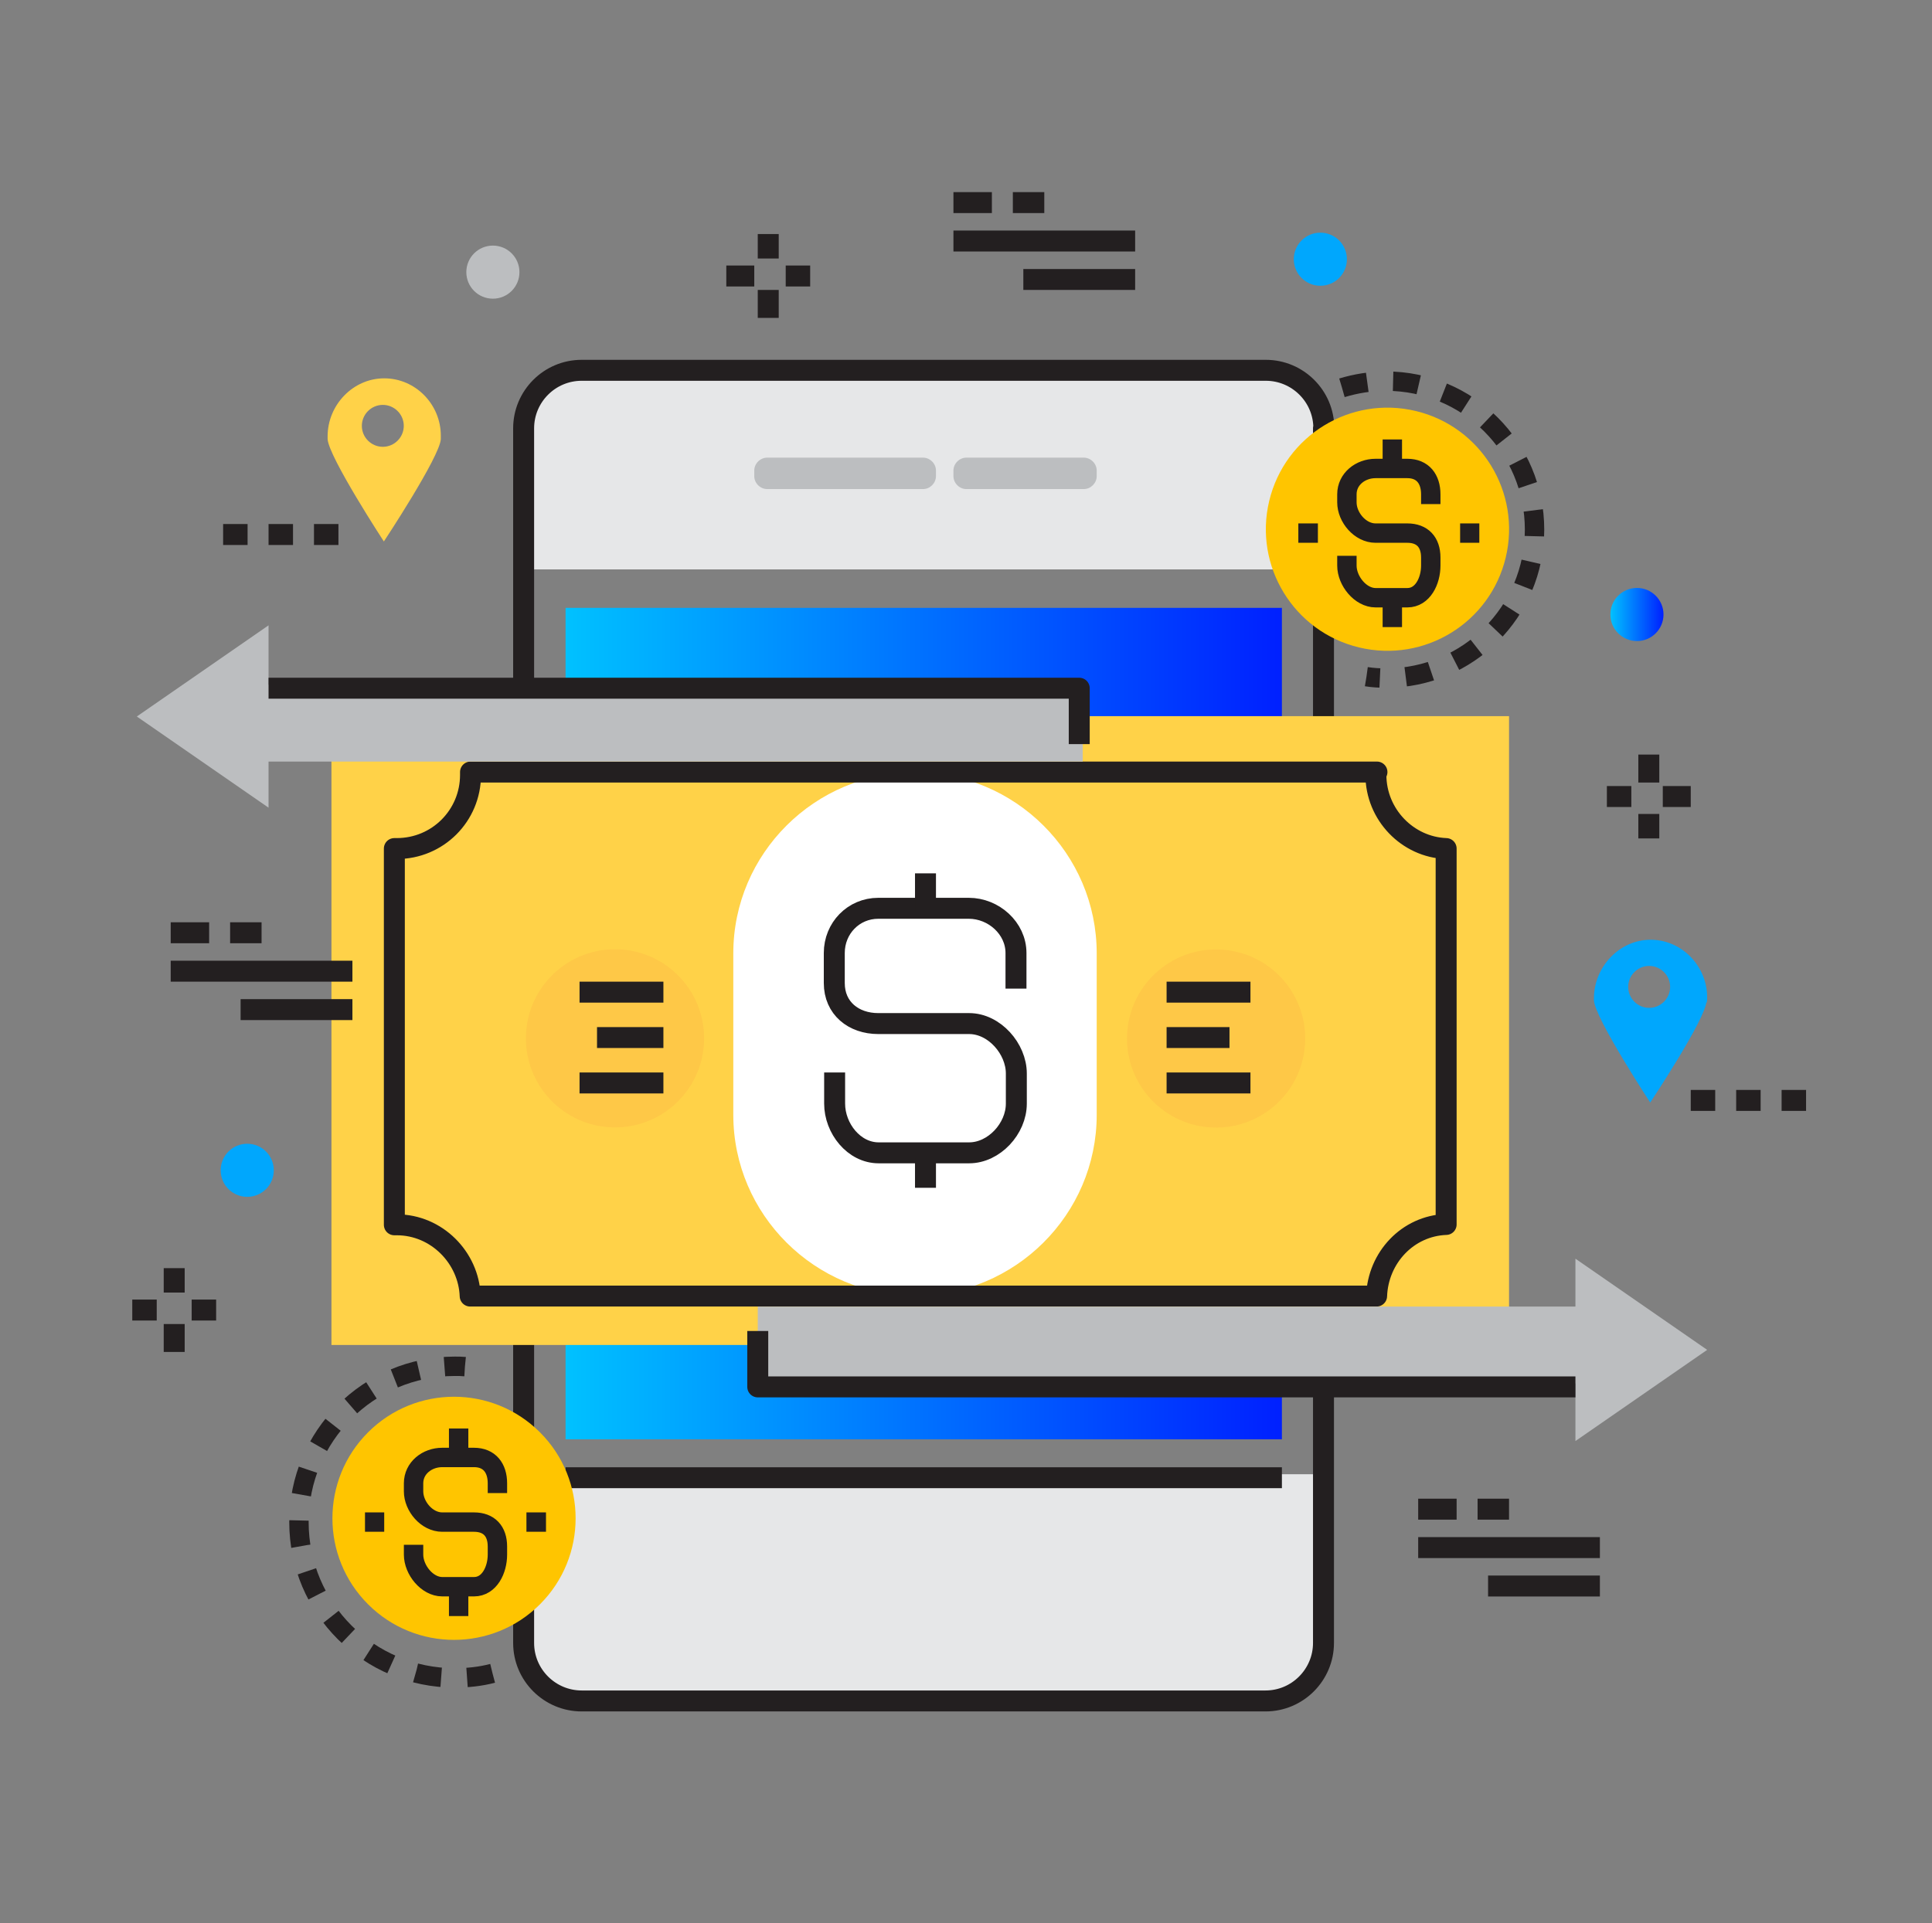 <svg width="227" height="226" viewBox="0 0 227 226" fill="none" xmlns="http://www.w3.org/2000/svg">
<rect x="0" y="0" width="227" height="226" fill="#808080" stroke="none"/>
<g clip-path="url(#clip0_6308_168)">
<g clip-path="url(#clip1_6308_168)">
<path d="M157.679 45.573C159.321 45.08 161.046 44.793 162.852 44.793C172.501 44.793 180.301 52.594 180.301 62.242C180.301 71.89 172.501 79.691 162.852 79.691C162.072 79.691 161.292 79.65 160.553 79.527" stroke="#231F20" stroke-width="2.278" stroke-miterlimit="10" stroke-linejoin="round" stroke-dasharray="3.04 3.04"/>
<path d="M155.134 50.5C155.134 46.722 152.588 43.931 148.811 43.931H68.34C64.562 43.931 61.114 46.722 61.114 50.5V66.922H155.134V50.5Z" fill="#E6E7E8"/>
<path d="M61.114 193.254C61.114 197.031 64.562 200.357 68.34 200.357H148.852C152.629 200.357 155.175 197.031 155.175 193.254V173.259H61.114V193.254Z" fill="#E6E7E8"/>
<path d="M150.617 71.439H66.451V169.154H150.617V71.439Z" fill="url(#paint0_linear_6308_168)"/>
<path d="M155.544 50.336C155.544 46.558 152.465 43.52 148.729 43.52H68.34C64.563 43.52 61.524 46.599 61.524 50.336V193.09C61.524 196.867 64.604 199.905 68.34 199.905H148.688C152.465 199.905 155.503 196.826 155.503 193.09V50.336H155.544Z" stroke="#231F20" stroke-width="2.463" stroke-miterlimit="10" stroke-linejoin="round"/>
<path d="M66.451 173.67H150.617" stroke="#231F20" stroke-width="2.463" stroke-miterlimit="10" stroke-linejoin="round"/>
<path d="M109.971 55.303C109.971 54.482 109.273 53.784 108.452 53.784H90.141C89.32 53.784 88.622 54.482 88.622 55.303V55.96C88.622 56.781 89.32 57.479 90.141 57.479H108.452C109.273 57.479 109.971 56.781 109.971 55.96V55.303Z" fill="#BCBEC0"/>
<path d="M128.857 55.303C128.857 54.482 128.159 53.784 127.338 53.784H113.543C112.722 53.784 112.024 54.482 112.024 55.303V55.96C112.024 56.781 112.722 57.479 113.543 57.479H127.338C128.159 57.479 128.857 56.781 128.857 55.96V55.303Z" fill="#BCBEC0"/>
<path d="M176.914 65.53C178.754 57.857 174.025 50.145 166.352 48.305C158.679 46.465 150.967 51.194 149.127 58.867C147.287 66.54 152.015 74.252 159.688 76.092C167.361 77.932 175.073 73.204 176.914 65.53Z" fill="#FFC500"/>
<path d="M158.254 65.321V66.471C158.254 68.277 159.855 70.248 161.621 70.248H165.357C167.163 70.248 168.108 68.277 168.108 66.471V65.526C168.108 63.72 167.122 62.653 165.357 62.653H161.867H165.11H161.621C159.814 62.653 158.254 60.805 158.254 59.039V58.095C158.254 56.289 159.855 55.057 161.621 55.057H165.357C167.163 55.057 168.108 56.289 168.108 58.095V59.245" fill="#FFC500"/>
<path d="M158.254 65.321V66.471C158.254 68.277 159.855 70.248 161.621 70.248H165.357C167.163 70.248 168.108 68.277 168.108 66.471V65.526C168.108 63.72 167.122 62.653 165.357 62.653H161.867H165.11H161.621C159.814 62.653 158.254 60.805 158.254 59.039V58.095C158.254 56.289 159.855 55.057 161.621 55.057H165.357C167.163 55.057 168.108 56.289 168.108 58.095V59.245" stroke="#231F20" stroke-width="2.278" stroke-miterlimit="10" stroke-linejoin="round"/>
<path d="M163.591 55.468V51.649" stroke="#231F20" stroke-width="2.278" stroke-miterlimit="10" stroke-linejoin="round"/>
<path d="M163.591 73.697V70.659" stroke="#231F20" stroke-width="2.278" stroke-miterlimit="10" stroke-linejoin="round"/>
<path d="M171.556 62.653H173.814" stroke="#231F20" stroke-width="2.278" stroke-miterlimit="10" stroke-linejoin="round"/>
<path d="M152.547 62.653H154.846" stroke="#231F20" stroke-width="2.278" stroke-miterlimit="10" stroke-linejoin="round"/>
<path d="M63.447 188.543C69.027 182.963 69.027 173.917 63.447 168.337C57.868 162.757 48.821 162.757 43.242 168.337C37.662 173.916 37.662 182.963 43.242 188.543C48.821 194.122 57.868 194.122 63.447 188.543Z" fill="#FFC500"/>
<path d="M48.592 181.553V182.702C48.592 184.509 50.193 186.479 51.958 186.479H55.695C57.501 186.479 58.445 184.509 58.445 182.702V181.758C58.445 179.951 57.46 178.884 55.695 178.884H52.205H55.448H51.958C50.152 178.884 48.592 177.036 48.592 175.271V174.327C48.592 172.52 50.193 171.288 51.958 171.288H55.695C57.501 171.288 58.445 172.52 58.445 174.327V175.476" fill="#FFC500"/>
<path d="M48.592 181.553V182.702C48.592 184.509 50.193 186.479 51.958 186.479H55.695C57.501 186.479 58.445 184.509 58.445 182.702V181.758C58.445 179.951 57.46 178.884 55.695 178.884H52.205H55.448H51.958C50.152 178.884 48.592 177.036 48.592 175.271V174.327C48.592 172.52 50.193 171.288 51.958 171.288H55.695C57.501 171.288 58.445 172.52 58.445 174.327V175.476" stroke="#231F20" stroke-width="2.278" stroke-miterlimit="10" stroke-linejoin="round"/>
<path d="M53.888 171.699V167.881" stroke="#231F20" stroke-width="2.278" stroke-miterlimit="10" stroke-linejoin="round"/>
<path d="M53.888 189.928V186.89" stroke="#231F20" stroke-width="2.278" stroke-miterlimit="10" stroke-linejoin="round"/>
<path d="M61.853 178.884H64.152" stroke="#231F20" stroke-width="2.278" stroke-miterlimit="10" stroke-linejoin="round"/>
<path d="M42.885 178.884H45.143" stroke="#231F20" stroke-width="2.278" stroke-miterlimit="10" stroke-linejoin="round"/>
<path d="M177.304 84.166H38.943V158.068H177.304V84.166Z" fill="#FFD248"/>
<path d="M82.695 122.893C83.172 117.131 78.887 112.073 73.125 111.596C67.362 111.119 62.304 115.404 61.827 121.166C61.35 126.929 65.635 131.987 71.398 132.464C77.16 132.941 82.218 128.656 82.695 122.893Z" fill="#FEC847"/>
<path d="M153.32 122.921C153.8 117.159 149.518 112.099 143.756 111.619C137.994 111.139 132.934 115.421 132.454 121.182C131.974 126.944 136.256 132.004 142.018 132.484C147.78 132.964 152.84 128.682 153.32 122.921Z" fill="#FEC847"/>
<path d="M86.159 131.012C86.159 142.754 95.766 152.279 107.508 152.279C119.25 152.279 128.858 142.754 128.858 131.012V112.044C128.858 100.301 119.25 90.776 107.508 90.776C95.766 90.776 86.159 100.301 86.159 112.044V131.012Z" fill="white"/>
<path d="M137.069 121.938H144.459" stroke="#231F20" stroke-width="2.463" stroke-miterlimit="10" stroke-linejoin="round"/>
<path d="M70.147 121.938H77.947" stroke="#231F20" stroke-width="2.463" stroke-miterlimit="10" stroke-linejoin="round"/>
<path d="M98.065 126.044V129.698C98.065 132.613 100.323 135.487 103.238 135.487H113.872C116.787 135.487 119.414 132.654 119.414 129.698V126.167C119.414 123.252 116.828 120.296 113.872 120.296H103.526H113.543H103.197C100.282 120.296 98.024 118.49 98.024 115.533V112.003C98.024 109.088 100.282 106.747 103.197 106.747H113.831C116.746 106.747 119.373 109.088 119.373 112.003V116.19" stroke="#231F20" stroke-width="2.463" stroke-miterlimit="10" stroke-linejoin="round"/>
<path d="M108.74 107.158V102.642" stroke="#231F20" stroke-width="2.463" stroke-miterlimit="10" stroke-linejoin="round"/>
<path d="M108.74 135.898V139.593" stroke="#231F20" stroke-width="2.463" stroke-miterlimit="10" stroke-linejoin="round"/>
<path d="M169.914 143.904V99.727C165.398 99.562 161.662 95.744 161.662 91.064C161.662 90.941 161.785 90.735 161.785 90.735H55.284C55.284 90.735 55.284 90.941 55.284 91.064C55.284 95.867 51.425 99.727 46.621 99.727C46.498 99.727 46.334 99.727 46.334 99.727V143.945C46.334 143.945 46.539 143.945 46.621 143.945C51.301 143.945 55.079 147.804 55.243 152.32H161.744C161.908 147.804 165.398 144.068 169.914 143.904Z" stroke="#231F20" stroke-width="2.463" stroke-miterlimit="10" stroke-linejoin="round"/>
<path d="M137.069 116.601H146.922" stroke="#231F20" stroke-width="2.463" stroke-miterlimit="10" stroke-linejoin="round"/>
<path d="M137.069 127.276H146.922" stroke="#231F20" stroke-width="2.463" stroke-miterlimit="10" stroke-linejoin="round"/>
<path d="M68.094 116.601H77.947" stroke="#231F20" stroke-width="2.463" stroke-miterlimit="10" stroke-linejoin="round"/>
<path d="M68.094 127.276H77.947" stroke="#231F20" stroke-width="2.463" stroke-miterlimit="10" stroke-linejoin="round"/>
<path d="M185.105 162.584V169.359L200.584 158.643L185.105 147.927V153.552H89.033V162.584H185.105Z" fill="#BCBEC0"/>
<path d="M185.105 162.995H89.033V156.426" stroke="#231F20" stroke-width="2.463" stroke-miterlimit="10" stroke-linejoin="round"/>
<path d="M31.553 80.471V73.492L16.075 84.207L31.553 94.923V89.504H127.215V80.471H31.553Z" fill="#BCBEC0"/>
<path d="M31.553 80.882H126.805V87.451" stroke="#231F20" stroke-width="2.463" stroke-miterlimit="10" stroke-linejoin="round"/>
<path d="M57.87 196.661C56.474 197.031 54.955 197.195 53.436 197.195C43.336 197.195 35.125 189.025 35.125 178.884C35.125 168.784 43.295 160.573 53.436 160.573C53.847 160.573 54.216 160.573 54.627 160.614" stroke="#231F20" stroke-width="2.278" stroke-miterlimit="10" stroke-linejoin="round" stroke-dasharray="3.04 3.04"/>
<path d="M51.794 51.198C51.794 47.544 48.838 44.464 45.143 44.464C41.489 44.464 38.492 47.585 38.492 51.28C38.492 51.403 38.492 50.951 38.492 51.772V51.608C38.615 53.702 45.102 63.638 45.102 63.638C45.102 63.638 51.671 53.702 51.794 51.608V51.731C51.794 50.91 51.794 51.321 51.794 51.198ZM44.979 52.511C43.624 52.511 42.515 51.403 42.515 50.048C42.515 48.693 43.624 47.585 44.979 47.585C46.334 47.585 47.442 48.693 47.442 50.048C47.442 51.403 46.334 52.511 44.979 52.511Z" fill="#FFD248"/>
<path d="M200.584 117.217C200.584 113.563 197.628 110.443 193.932 110.443C190.278 110.443 187.281 113.645 187.281 117.299C187.281 117.422 187.281 117.833 187.281 117.833V117.586C187.404 119.68 193.891 129.575 193.891 129.575C193.891 129.575 200.419 119.762 200.502 117.668V117.874C200.584 117.833 200.584 117.34 200.584 117.217ZM193.768 118.449C192.413 118.449 191.305 117.34 191.305 115.985C191.305 114.63 192.413 113.522 193.768 113.522C195.123 113.522 196.232 114.63 196.232 115.985C196.232 117.34 195.123 118.449 193.768 118.449Z" fill="#00A7FD"/>
<path d="M198.654 129.329H201.528" stroke="#231F20" stroke-width="2.463" stroke-miterlimit="10" stroke-linejoin="round"/>
<path d="M203.991 129.329H206.865" stroke="#231F20" stroke-width="2.463" stroke-miterlimit="10" stroke-linejoin="round"/>
<path d="M209.329 129.329H212.203" stroke="#231F20" stroke-width="2.463" stroke-miterlimit="10" stroke-linejoin="round"/>
<path d="M26.216 62.817H29.09" stroke="#231F20" stroke-width="2.463" stroke-miterlimit="10" stroke-linejoin="round"/>
<path d="M31.553 62.817H34.427" stroke="#231F20" stroke-width="2.463" stroke-miterlimit="10" stroke-linejoin="round"/>
<path d="M36.891 62.817H39.765" stroke="#231F20" stroke-width="2.463" stroke-miterlimit="10" stroke-linejoin="round"/>
<path d="M20.468 149.036V151.91" stroke="#231F20" stroke-width="2.463" stroke-miterlimit="10" stroke-linejoin="round"/>
<path d="M20.468 155.605V158.889" stroke="#231F20" stroke-width="2.463" stroke-miterlimit="10" stroke-linejoin="round"/>
<path d="M15.541 153.963H18.415" stroke="#231F20" stroke-width="2.463" stroke-miterlimit="10" stroke-linejoin="round"/>
<path d="M22.52 153.963H25.395" stroke="#231F20" stroke-width="2.463" stroke-miterlimit="10" stroke-linejoin="round"/>
<path d="M90.264 27.508V30.382" stroke="#231F20" stroke-width="2.463" stroke-miterlimit="10" stroke-linejoin="round"/>
<path d="M90.264 34.077V37.362" stroke="#231F20" stroke-width="2.463" stroke-miterlimit="10" stroke-linejoin="round"/>
<path d="M85.337 32.435H88.622" stroke="#231F20" stroke-width="2.463" stroke-miterlimit="10" stroke-linejoin="round"/>
<path d="M92.317 32.435H95.191" stroke="#231F20" stroke-width="2.463" stroke-miterlimit="10" stroke-linejoin="round"/>
<path d="M193.727 88.682V91.967" stroke="#231F20" stroke-width="2.463" stroke-miterlimit="10" stroke-linejoin="round"/>
<path d="M193.727 95.662V98.536" stroke="#231F20" stroke-width="2.463" stroke-miterlimit="10" stroke-linejoin="round"/>
<path d="M188.8 93.609H191.674" stroke="#231F20" stroke-width="2.463" stroke-miterlimit="10" stroke-linejoin="round"/>
<path d="M195.369 93.609H198.654" stroke="#231F20" stroke-width="2.463" stroke-miterlimit="10" stroke-linejoin="round"/>
<path d="M112.024 23.813H116.541" stroke="#231F20" stroke-width="2.463" stroke-miterlimit="10" stroke-linejoin="round"/>
<path d="M112.024 28.329H133.374" stroke="#231F20" stroke-width="2.463" stroke-miterlimit="10" stroke-linejoin="round"/>
<path d="M119.004 23.813H122.699" stroke="#231F20" stroke-width="2.463" stroke-miterlimit="10" stroke-linejoin="round"/>
<path d="M133.374 32.845H120.236" stroke="#231F20" stroke-width="2.463" stroke-miterlimit="10" stroke-linejoin="round"/>
<path d="M20.057 109.621H24.573" stroke="#231F20" stroke-width="2.463" stroke-miterlimit="10" stroke-linejoin="round"/>
<path d="M20.057 114.138H41.407" stroke="#231F20" stroke-width="2.463" stroke-miterlimit="10" stroke-linejoin="round"/>
<path d="M27.037 109.621H30.732" stroke="#231F20" stroke-width="2.463" stroke-miterlimit="10" stroke-linejoin="round"/>
<path d="M41.407 118.654H28.269" stroke="#231F20" stroke-width="2.463" stroke-miterlimit="10" stroke-linejoin="round"/>
<path d="M166.629 177.365H171.146" stroke="#231F20" stroke-width="2.463" stroke-miterlimit="10" stroke-linejoin="round"/>
<path d="M166.629 181.881H187.979" stroke="#231F20" stroke-width="2.463" stroke-miterlimit="10" stroke-linejoin="round"/>
<path d="M173.609 177.365H177.304" stroke="#231F20" stroke-width="2.463" stroke-miterlimit="10" stroke-linejoin="round"/>
<path d="M187.979 186.397H174.841" stroke="#231F20" stroke-width="2.463" stroke-miterlimit="10" stroke-linejoin="round"/>
<path d="M158.254 30.464C158.254 32.188 156.858 33.584 155.134 33.584C153.41 33.584 152.014 32.188 152.014 30.464C152.014 28.74 153.41 27.344 155.134 27.344C156.858 27.344 158.254 28.74 158.254 30.464Z" fill="#00A7FD"/>
<path d="M32.169 137.54C32.169 139.264 30.773 140.66 29.049 140.66C27.324 140.66 25.928 139.264 25.928 137.54C25.928 135.815 27.324 134.42 29.049 134.42C30.773 134.42 32.169 135.815 32.169 137.54Z" fill="#00A7FD"/>
<path d="M195.452 72.219C195.452 73.943 194.056 75.339 192.331 75.339C190.607 75.339 189.211 73.943 189.211 72.219C189.211 70.494 190.607 69.098 192.331 69.098C194.056 69.098 195.452 70.494 195.452 72.219Z" fill="url(#paint1_linear_6308_168)"/>
<path d="M61.032 31.983C61.032 33.708 59.636 35.103 57.911 35.103C56.187 35.103 54.791 33.708 54.791 31.983C54.791 30.259 56.187 28.863 57.911 28.863C59.636 28.863 61.032 30.259 61.032 31.983Z" fill="#BCBEC0"/>
</g>
</g>
<defs>
<linearGradient id="paint0_linear_6308_168" x1="66.451" y1="120.296" x2="150.617" y2="120.296" gradientUnits="userSpaceOnUse">
<stop stop-color="#00C1FF"/>
<stop offset="1" stop-color="#0020FF"/>
</linearGradient>
<linearGradient id="paint1_linear_6308_168" x1="189.211" y1="72.219" x2="195.452" y2="72.219" gradientUnits="userSpaceOnUse">
<stop stop-color="#00C1FF"/>
<stop offset="1" stop-color="#0020FF"/>
</linearGradient>
<clipPath id="clip0_6308_168">
<rect width="225.812" height="225.812" fill="white" transform="translate(0.761)"/>
</clipPath>
<clipPath id="clip1_6308_168">
<rect width="196.662" height="203.107" fill="white" transform="translate(15.541 22.581)"/>
</clipPath>
</defs>
</svg>
